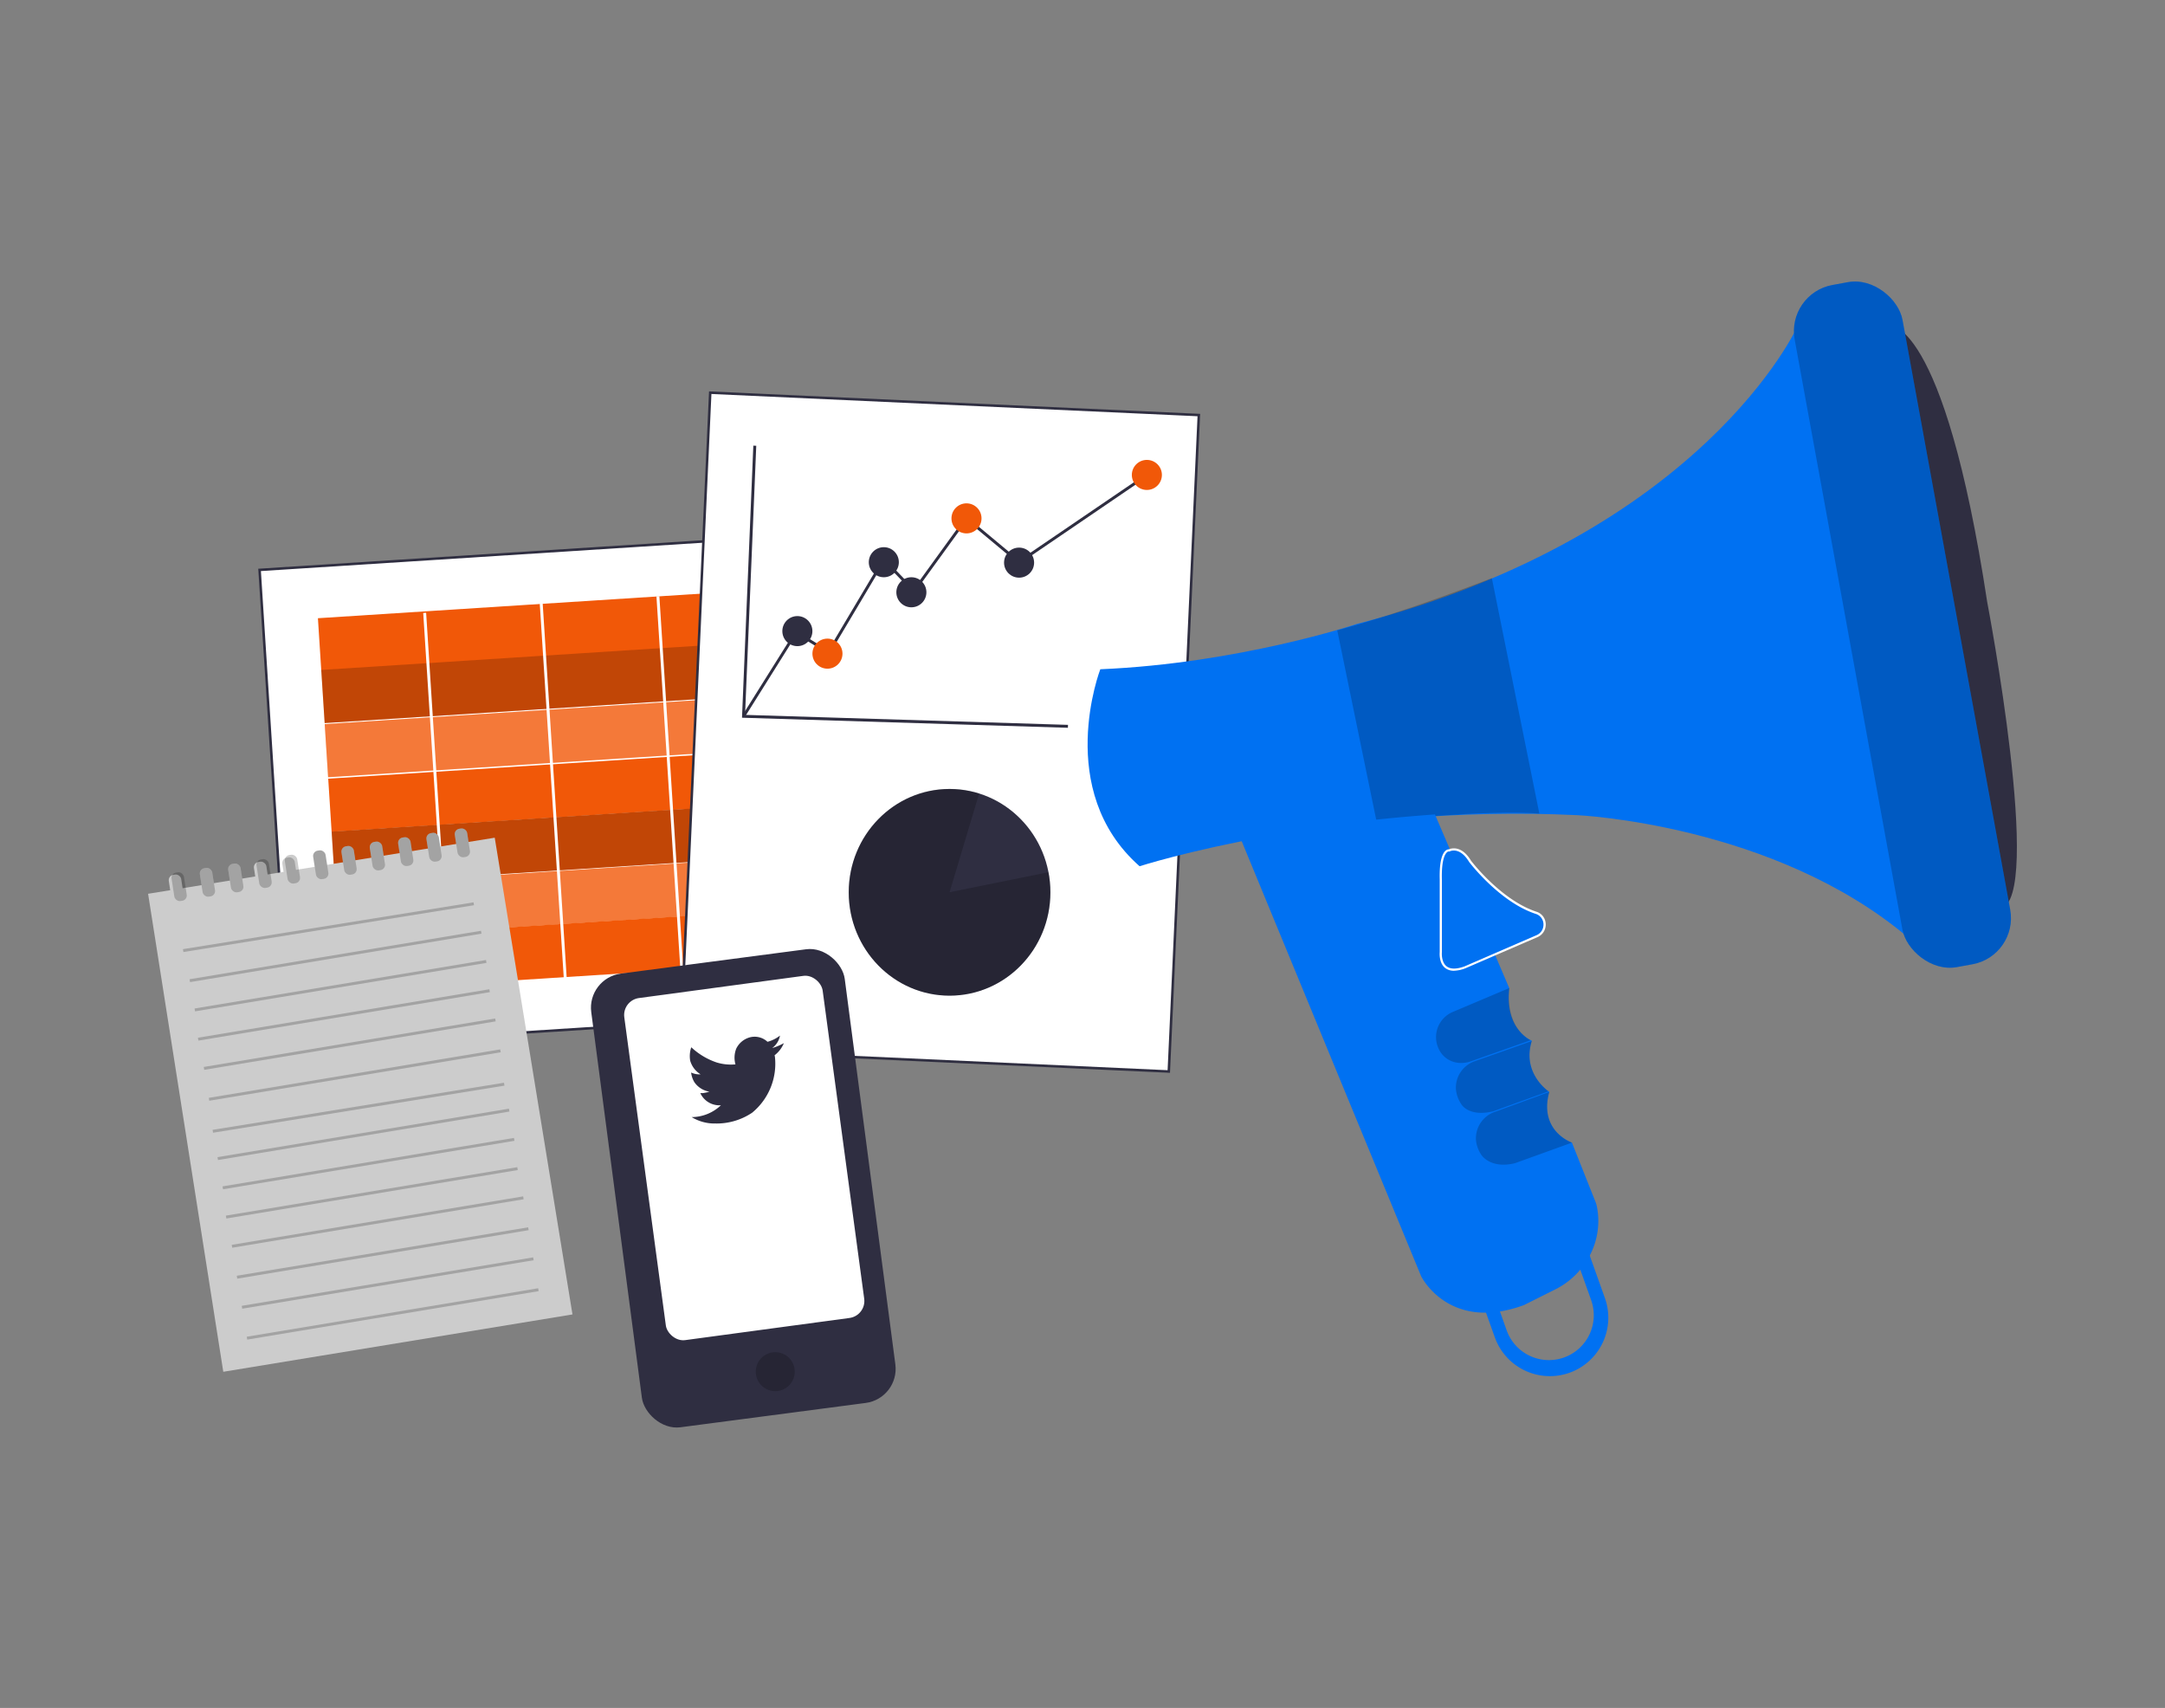 <?xml version="1.0" encoding="UTF-8"?> <svg xmlns="http://www.w3.org/2000/svg" id="f5a9c4c4-0961-498f-8b27-f03b68f93532" data-name="Layer 1" width="865.76" height="682.89" viewBox="0 0 865.76 682.89"><rect x="0" y="0" width="865.76" height="682.89" fill="#808080" stroke="none"/><path d="M641.78,519l-11.44-32.08-5.12,1.82,11,30.91a17.94,17.94,0,1,1-33.79,12.06l-11-30.92-5.12,1.83,11.45,32.08a23.38,23.38,0,0,0,29.87,14.17h0A23.37,23.37,0,0,0,641.78,519Z" fill="#0071f2"></path><rect x="589.15" y="487.59" width="35.88" height="7.35" transform="translate(-129.75 232.48) rotate(-19.63)" fill="#0071f2"></rect><path d="M755,129.9s22.17-4.09,39.67,110.85c0,0,22.75,119,5.25,122.52Z" fill="#2f2e41"></path><rect x="109.63" y="219.12" width="267.48" height="191.34" transform="translate(-19.63 16.21) rotate(-3.67)" fill="#fff" stroke="#2f2e41" stroke-miterlimit="10"></rect><rect x="127.57" y="240.03" width="223.4" height="21.29" transform="translate(-15.54 15.81) rotate(-3.67)" fill="#f15808"></rect><rect x="128.9" y="260.71" width="223.4" height="21.29" transform="translate(-16.86 15.94) rotate(-3.67)" fill="#f15808"></rect><rect x="128.9" y="260.71" width="223.4" height="21.29" transform="translate(-16.86 15.94) rotate(-3.67)" opacity="0.2"></rect><rect x="130.28" y="282.36" width="223.4" height="21.29" transform="translate(-18.24 16.07) rotate(-3.67)" fill="#f15808"></rect><rect x="130.28" y="282.36" width="223.4" height="21.29" transform="translate(-18.24 16.07) rotate(-3.67)" fill="#fff" opacity="0.2"></rect><rect x="131.68" y="304.18" width="223.4" height="21.29" transform="translate(-19.63 16.21) rotate(-3.67)" fill="#f15808"></rect><rect x="133.04" y="325.34" width="223.4" height="21.29" transform="translate(-20.98 16.34) rotate(-3.67)" fill="#f15808"></rect><rect x="133.04" y="325.34" width="223.4" height="21.29" transform="translate(-20.98 16.34) rotate(-3.67)" opacity="0.2"></rect><rect x="134.42" y="346.83" width="223.4" height="21.29" transform="translate(-22.35 16.47) rotate(-3.67)" fill="#f15808"></rect><rect x="134.42" y="346.83" width="223.4" height="21.29" transform="translate(-22.35 16.47) rotate(-3.67)" fill="#fff" opacity="0.2"></rect><rect x="135.77" y="368" width="223.4" height="21.29" transform="translate(-23.7 16.6) rotate(-3.67)" fill="#f15808"></rect><rect x="174.01" y="244.9" width="1.17" height="149.94" transform="translate(-20.09 11.82) rotate(-3.67)" fill="#fff"></rect><rect x="220.63" y="241.24" width="1.17" height="149.94" transform="translate(-19.77 14.79) rotate(-3.67)" fill="#fff"></rect><rect x="267.28" y="238.25" width="1.17" height="149.94" transform="translate(-19.48 17.77) rotate(-3.67)" fill="#fff"></rect><rect x="313.94" y="235.26" width="1.17" height="149.94" transform="translate(-19.19 20.75) rotate(-3.67)" fill="#fff"></rect><rect x="277.93" y="161.32" width="195.59" height="262.75" transform="translate(13.75 -16.85) rotate(2.62)" fill="#fff" stroke="#2f2e41" stroke-miterlimit="10"></rect><polygon points="427.04 290.99 296.72 286.97 301.25 178.18 302.42 178.23 297.94 285.83 427.08 289.82 427.04 290.99" fill="#2f2e41"></polygon><polygon points="297.82 286.71 296.83 286.09 318.18 252.04 331.19 260.05 353.32 222.83 365.39 235.4 386.38 206.41 407.56 224.06 454.28 192.25 454.94 193.21 407.49 225.52 386.59 208.11 365.51 237.22 353.54 224.75 331.59 261.66 318.55 253.64 297.82 286.71" fill="#2f2e41"></polygon><circle cx="458.62" cy="189.89" r="6.01" fill="#f15808"></circle><circle cx="407.52" cy="224.96" r="6.01" fill="#2f2e41"></circle><circle cx="386.49" cy="207.26" r="6.01" fill="#f15808"></circle><circle cx="364.45" cy="236.81" r="6.01" fill="#2f2e41"></circle><circle cx="353.43" cy="224.79" r="6.01" fill="#2f2e41"></circle><circle cx="330.89" cy="261.35" r="6.01" fill="#f15808"></circle><circle cx="318.86" cy="252.34" r="6.01" fill="#2f2e41"></circle><ellipse cx="379.72" cy="356.78" rx="40.32" ry="41.32" fill="#2f2e41"></ellipse><polygon points="59.22 357.36 89.29 548.48 228.93 525.55 197.84 334.94 59.22 357.36" fill="#ccc"></polygon><rect x="69.14" y="348.76" width="5.01" height="11.52" rx="2.14" transform="matrix(0.99, -0.15, 0.15, 0.99, -53.58, 15.2)" fill="#ccc"></rect><rect x="80.46" y="347" width="5.01" height="11.52" rx="2.14" transform="translate(-53.18 16.92) rotate(-8.83)" fill="#ccc"></rect><rect x="91.79" y="345.25" width="5.01" height="11.52" rx="2.14" transform="translate(-52.77 18.64) rotate(-8.83)" fill="#ccc"></rect><rect x="103.11" y="343.5" width="5.01" height="11.52" rx="2.14" transform="matrix(0.99, -0.15, 0.15, 0.99, -52.37, 20.36)" fill="#ccc"></rect><rect x="114.44" y="341.75" width="5.01" height="11.52" rx="2.14" transform="matrix(0.99, -0.15, 0.15, 0.99, -51.97, 22.07)" fill="#ccc"></rect><rect x="125.77" y="340" width="5.01" height="11.52" rx="2.14" transform="translate(-51.56 23.79) rotate(-8.83)" fill="#ccc"></rect><rect x="137.09" y="338.24" width="5.01" height="11.52" rx="2.14" transform="translate(-51.16 25.51) rotate(-8.83)" fill="#ccc"></rect><rect x="148.42" y="336.49" width="5.01" height="11.52" rx="2.14" transform="translate(-50.76 27.23) rotate(-8.83)" fill="#ccc"></rect><rect x="159.75" y="334.74" width="5.01" height="11.52" rx="2.14" transform="translate(-50.35 28.95) rotate(-8.83)" fill="#ccc"></rect><rect x="171.07" y="332.99" width="5.01" height="11.52" rx="2.14" transform="translate(-49.95 30.66) rotate(-8.83)" fill="#ccc"></rect><rect x="182.4" y="331.24" width="5.01" height="11.52" rx="2.14" transform="translate(-49.55 32.38) rotate(-8.83)" fill="#ccc"></rect><g opacity="0.2"><rect x="69.14" y="348.76" width="5.01" height="11.52" rx="2.14" transform="translate(-53.58 15.2) rotate(-8.83)"></rect><rect x="80.46" y="347" width="5.01" height="11.52" rx="2.14" transform="translate(-53.18 16.92) rotate(-8.83)"></rect><rect x="91.79" y="345.25" width="5.01" height="11.52" rx="2.14" transform="translate(-52.77 18.64) rotate(-8.83)"></rect><rect x="103.11" y="343.5" width="5.01" height="11.52" rx="2.14" transform="translate(-52.37 20.36) rotate(-8.83)"></rect><rect x="114.44" y="341.75" width="5.01" height="11.52" rx="2.14" transform="translate(-51.97 22.07) rotate(-8.83)"></rect><rect x="125.77" y="340" width="5.01" height="11.52" rx="2.14" transform="translate(-51.56 23.79) rotate(-8.83)"></rect><rect x="137.09" y="338.24" width="5.01" height="11.52" rx="2.14" transform="translate(-51.16 25.51) rotate(-8.83)"></rect><rect x="148.42" y="336.49" width="5.01" height="11.52" rx="2.14" transform="translate(-50.76 27.23) rotate(-8.83)"></rect><rect x="159.75" y="334.74" width="5.01" height="11.52" rx="2.14" transform="translate(-50.35 28.95) rotate(-8.83)"></rect><rect x="171.07" y="332.99" width="5.01" height="11.52" rx="2.14" transform="translate(-49.95 30.67) rotate(-8.83)"></rect><rect x="182.4" y="331.24" width="5.01" height="11.52" rx="2.14" transform="translate(-49.55 32.38) rotate(-8.83)"></rect></g><g opacity="0.2"><rect x="72.51" y="370.13" width="117.7" height="1.17" transform="translate(-57.28 25.61) rotate(-9.15)"></rect></g><g opacity="0.2"><rect x="75.13" y="381.82" width="118.14" height="1.17" transform="translate(-60.93 27.2) rotate(-9.44)"></rect></g><g opacity="0.2"><rect x="77.13" y="393.51" width="118.14" height="1.17" transform="translate(-62.82 27.69) rotate(-9.44)"></rect></g><g opacity="0.2"><rect x="78.47" y="405.2" width="118.14" height="1.17" transform="translate(-64.72 28.07) rotate(-9.44)"></rect></g><g opacity="0.2"><rect x="80.8" y="416.89" width="118.14" height="1.17" transform="translate(-66.6 28.61) rotate(-9.44)"></rect></g><g opacity="0.2"><rect x="82.81" y="429.24" width="118.14" height="1.17" transform="translate(-68.6 29.11) rotate(-9.44)"></rect></g><g opacity="0.2"><rect x="83.7" y="441.26" width="117.7" height="1.17" transform="matrix(0.99, -0.16, 0.16, 0.99, -68.45, 28.29)"></rect></g><g opacity="0.2"><rect x="86.31" y="452.95" width="118.14" height="1.17" transform="translate(-72.45 30) rotate(-9.44)"></rect></g><g opacity="0.2"><rect x="88.32" y="464.64" width="118.14" height="1.17" transform="translate(-74.34 30.49) rotate(-9.44)"></rect></g><g opacity="0.2"><rect x="89.65" y="476.33" width="118.14" height="1.17" transform="translate(-76.24 30.87) rotate(-9.44)"></rect></g><g opacity="0.2"><rect x="91.99" y="488.01" width="118.14" height="1.17" transform="translate(-78.12 31.41) rotate(-9.44)"></rect></g><g opacity="0.2"><rect x="94" y="500.37" width="118.14" height="1.17" transform="translate(-80.12 31.91) rotate(-9.44)"></rect></g><g opacity="0.2"><rect x="96" y="512.39" width="118.14" height="1.17" transform="translate(-82.07 32.4) rotate(-9.44)"></rect></g><g opacity="0.2"><rect x="98" y="524.75" width="118.14" height="1.17" transform="translate(-84.07 32.89) rotate(-9.44)"></rect></g><rect x="248.07" y="382.9" width="102.39" height="183.23" rx="13.77" transform="matrix(0.99, -0.13, 0.13, 0.99, -60.72, 44.24)" fill="#2f2e41"></rect><rect x="257.59" y="394" width="80.04" height="138.02" rx="6.85" transform="translate(-59.2 43.92) rotate(-7.68)" fill="#fff"></rect><circle cx="310.02" cy="548.44" r="7.79" opacity="0.2"></circle><path id="edb5f9eb-41fa-49e0-b521-f394f9de988e" data-name="twitter" d="M313.44,417.14a11.74,11.74,0,0,1-3.69,4.79c.06.23.1.45.14.66a25.36,25.36,0,0,1-9.11,22.3A25.44,25.44,0,0,1,286,449.21a17.43,17.43,0,0,1-9.41-2.56,17,17,0,0,0,11.7-4.74,8.36,8.36,0,0,1-8.25-4.87,5.58,5.58,0,0,0,1.73-.09,18.34,18.34,0,0,0,1.91-.47,9.09,9.09,0,0,1-5.95-3.7,9.39,9.39,0,0,1-1.35-3.95,7.8,7.8,0,0,0,3.77.72A9.45,9.45,0,0,1,276,424.1a10.77,10.77,0,0,1,.44-5.37,27.81,27.81,0,0,0,10.13,6.07,19.55,19.55,0,0,0,7.53.77,9.88,9.88,0,0,1,.34-6.35,8.56,8.56,0,0,1,4.7-4.23,7.52,7.52,0,0,1,7.77,1.55,13.56,13.56,0,0,0,5-2.49,7.93,7.93,0,0,1-3.12,5,22.47,22.47,0,0,0,4.64-1.95Z" fill="#2f2e41"></path><path d="M419.29,348.75a42.46,42.46,0,0,1,.76,8c0,22.82-18.06,41.32-40.33,41.32s-40.32-18.5-40.32-41.32,18.06-41.33,40.32-41.33a39.3,39.3,0,0,1,11.84,1.81l-11.84,39.52Z" opacity="0.2"></path><path d="M440,267.59S421.29,316,455.71,346.35c0,0,78.18-25.09,175-20.42,0,0,78.76,3.5,132.43,49,0,0-39-203.16-44.34-244.45,0,0-37.33,82.85-176.19,119C542.64,249.5,495.38,265.25,440,267.59Z" fill="#0071f2"></path><rect x="738.86" y="111.08" width="43.83" height="277.24" rx="18.75" transform="translate(-32.49 140.79) rotate(-10.35)" fill="#0071f2"></rect><rect x="738.86" y="111.08" width="43.83" height="277.24" rx="18.75" transform="translate(-32.49 140.79) rotate(-10.35)" opacity="0.2"></rect><path d="M534.75,252l15.7,76.31s43.74-4.68,65.12-3l-19-94.17S560.8,245.16,534.75,252Z" opacity="0.2"></path><path d="M621.91,515.56l-12.52,6.26c-30,11-41.08-11.52-41.08-11.52L496.19,335.49a723.39,723.39,0,0,1,77.63-9.86l29.72,69.46c-2,16.7,9,21,9,21l0,.12c-4.06,13.24,7,20.35,7,20.35-4.34,15.7,9.05,20.27,9.05,20.27l9.52,23.94a11.73,11.73,0,0,1,.53,1.93c0,.17.07.36.09.54C641,496.5,633.91,509.56,621.91,515.56Z" fill="#0071f2"></path><path d="M614.56,365l.17.07a5,5,0,0,1-.1,9.17l-28.78,12.47c-10.69,4-9.69-6-9.69-6V351.68c-.33-12.35,3.34-11.68,3.34-11.68s4.34-2.34,8.35,4.34C587.85,344.34,599.87,360.37,614.56,365Z" fill="#0071f2"></path><path d="M581.41,388.13a5.48,5.48,0,0,1-3.44-1.05c-2.65-2-2.26-6.21-2.24-6.39v-29c-.21-7.72,1.16-10.55,2.34-11.57a2.26,2.26,0,0,1,1.36-.56c.78-.33,5-1.76,8.81,4.56.09.12,12.08,15.93,26.47,20.51l.17.07a5.31,5.31,0,0,1,3.24,4.94,5.44,5.44,0,0,1-3.31,5.06L586,387.15A13.46,13.46,0,0,1,581.41,388.13Zm-2-47.7a1.25,1.25,0,0,0-.82.39c-.83.76-2.19,3.18-2,10.85v29.07c0,.08-.35,3.91,1.91,5.64,1.53,1.18,4,1.17,7.18,0l28.76-12.46a4.55,4.55,0,0,0,2.78-4.25,4.42,4.42,0,0,0-2.67-4.12h0l-.13-.05c-14.66-4.66-26.81-20.7-26.93-20.86-3.75-6.25-7.63-4.3-7.79-4.22l-.14.07-.15,0h0Z" fill="#fff"></path><path d="M612.09,415.91l-23.57,8.32c-5.75,2.14-11.66-.19-13.66-6a10.82,10.82,0,0,1-.6-3.56,10.93,10.93,0,0,1,6.84-10.12l22.44-9.49C602,411.63,612.09,415.91,612.09,415.91Z" opacity="0.2"></path><path d="M619.24,436.34l-22.16,8c-9.9,2.37-12.74-2.88-12.74-2.88a12.76,12.76,0,0,1-2.14-6.11,11.2,11.2,0,0,1,7.64-11.08l22.69-8C608.47,429,619.24,436.34,619.24,436.34Z" opacity="0.2"></path><path d="M628.59,456.87l-22.83,8.23c-9.9,2.37-13.41-3.38-13.41-3.38a12.76,12.76,0,0,1-2.14-6.11,11.2,11.2,0,0,1,7.65-11.08l21.68-7.93C615.25,452.33,628.59,456.87,628.59,456.87Z" opacity="0.2"></path></svg> 